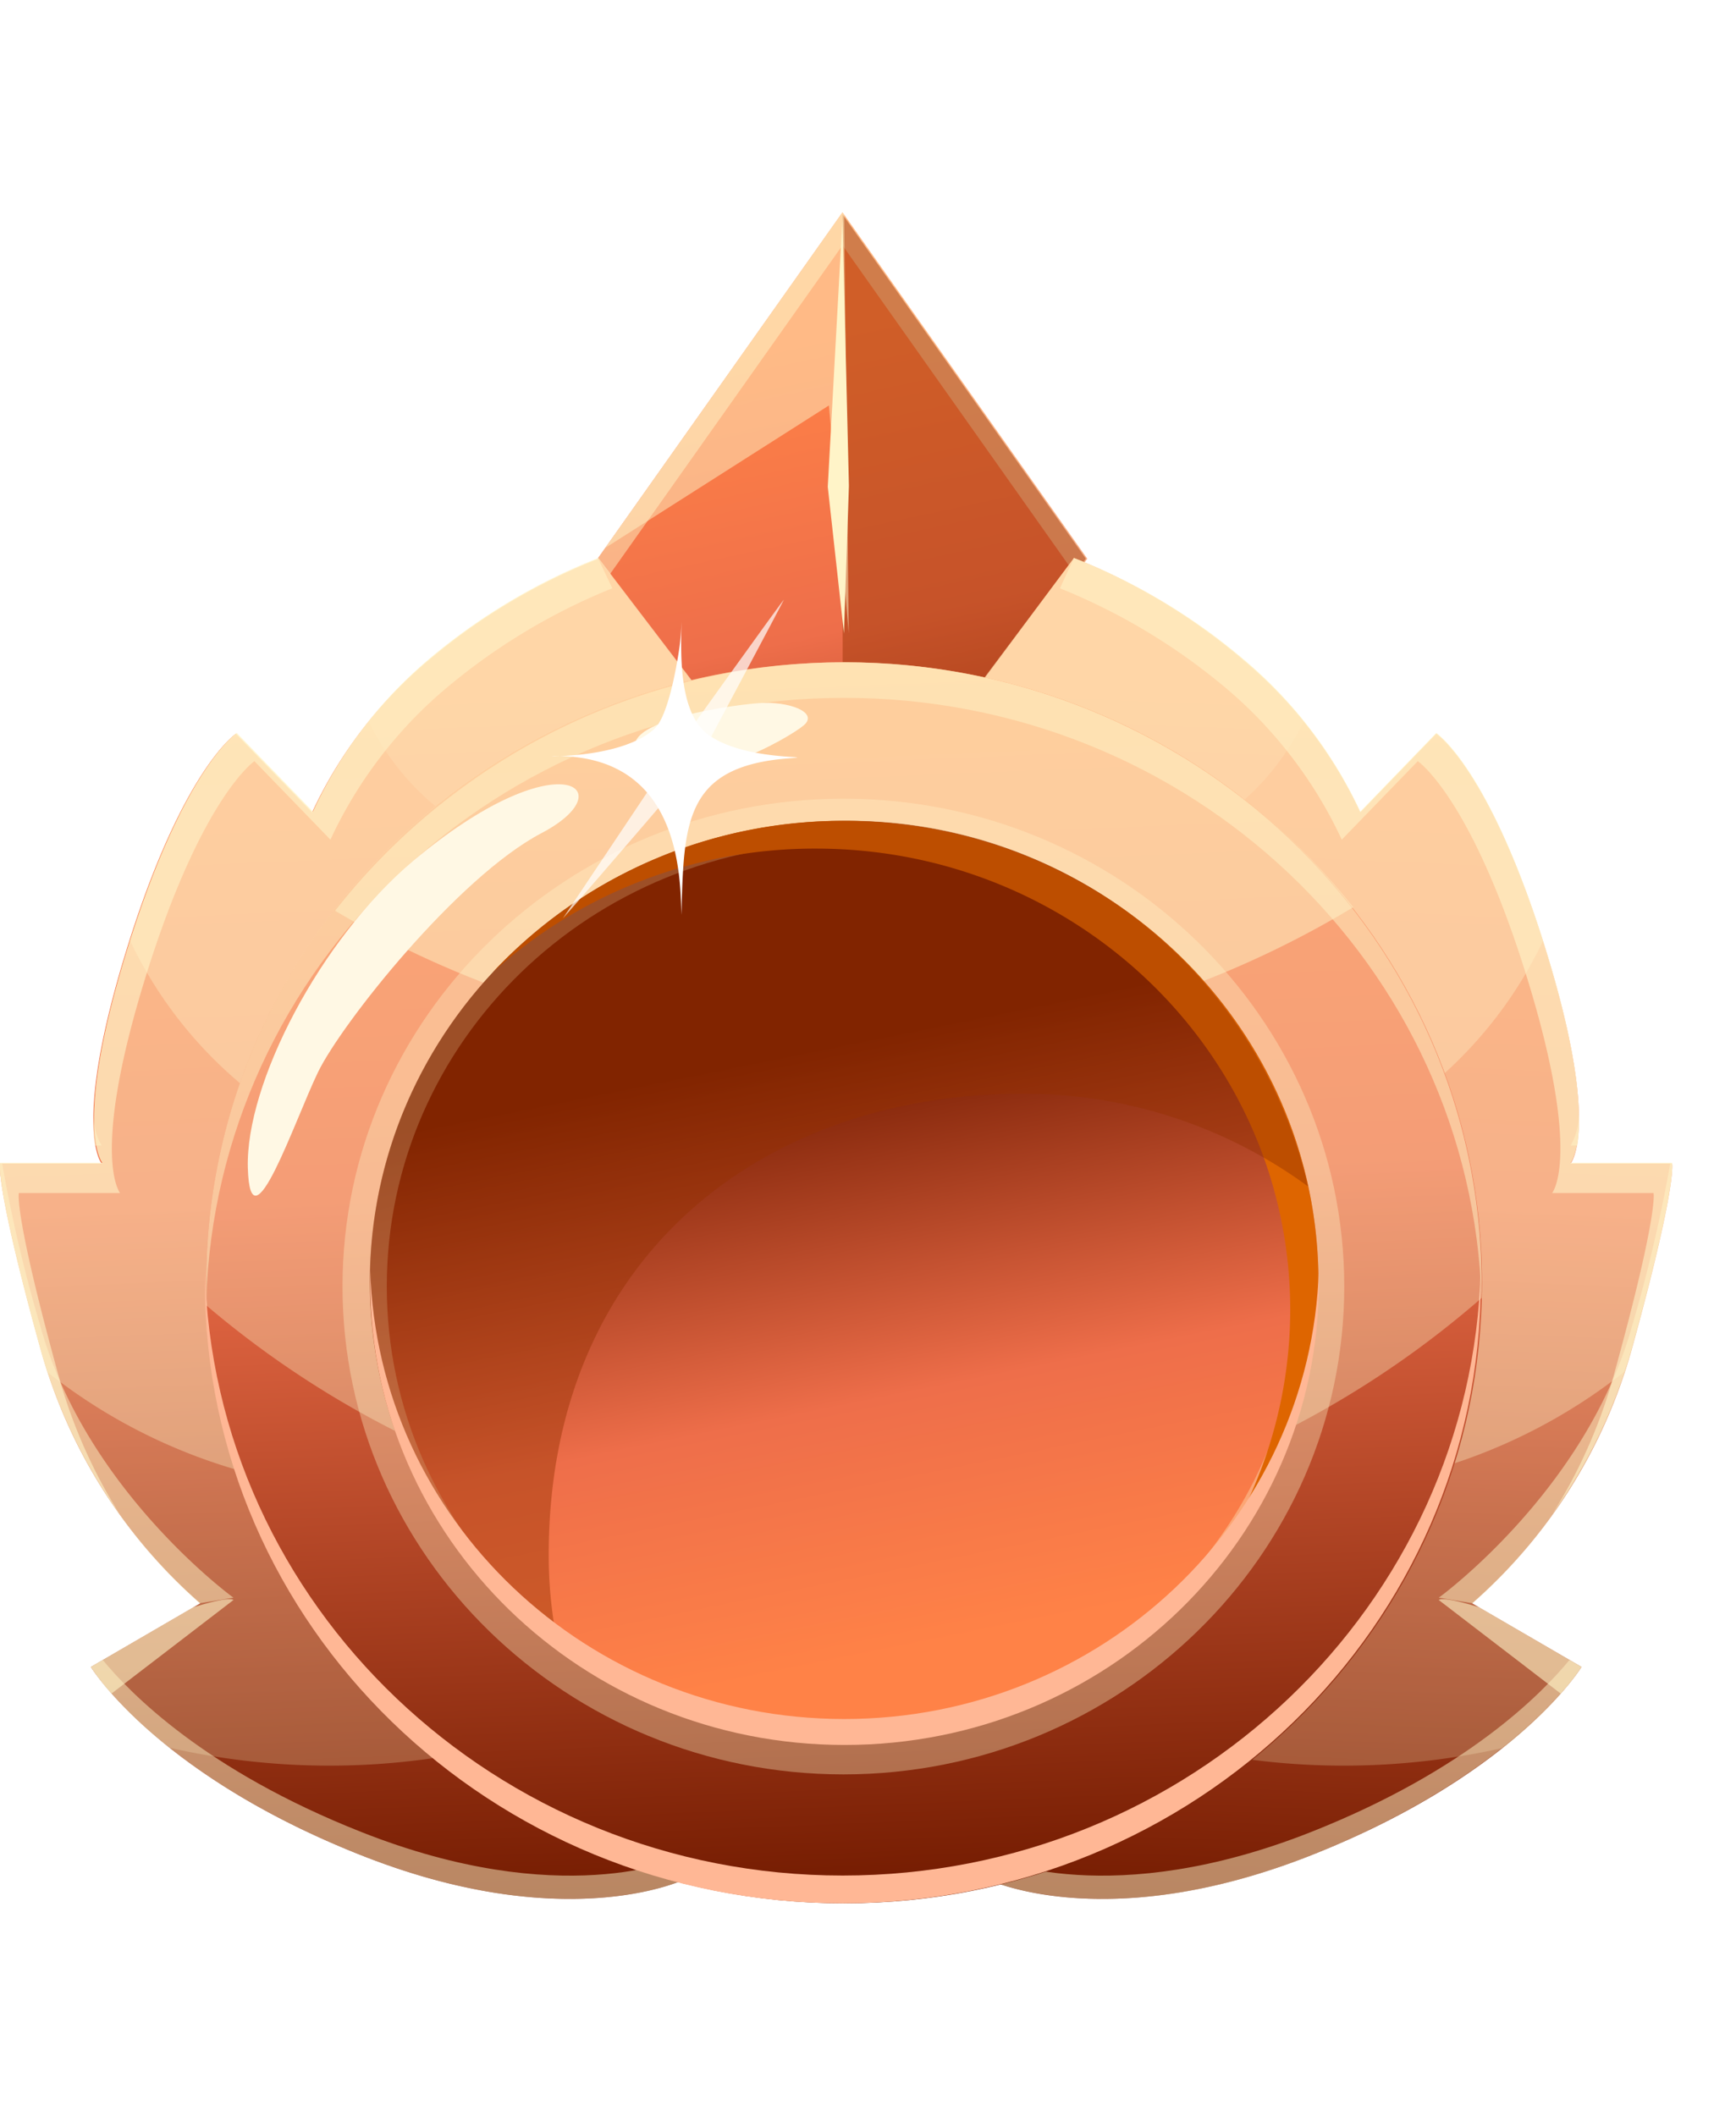 <svg xmlns="http://www.w3.org/2000/svg" xmlns:xlink="http://www.w3.org/1999/xlink" viewBox="0 0 105.07 128.01"><defs><style>.cls-1{mask:url(#mask);filter:url(#luminosity-noclip-2);}.cls-2{mix-blend-mode:multiply;fill:url(#radial-gradient);}.cls-3{isolation:isolate;}.cls-4{fill:url(#linear-gradient);}.cls-10,.cls-11,.cls-12,.cls-5,.cls-7{fill:#fff4c8;}.cls-10,.cls-11,.cls-12,.cls-13,.cls-19,.cls-22,.cls-5,.cls-9{mix-blend-mode:overlay;}.cls-13,.cls-5{opacity:0.49;}.cls-6{fill:#943000;opacity:0.44;}.cls-8{fill:url(#linear-gradient-2);}.cls-9{opacity:0.6;}.cls-10{opacity:0.23;}.cls-11,.cls-19{opacity:0.35;}.cls-12{opacity:0.2;}.cls-14{fill:url(#linear-gradient-3);}.cls-15{fill:url(#linear-gradient-4);}.cls-16{fill:#ffb795;}.cls-17{fill:#fff8e4;}.cls-18{fill:url(#linear-gradient-5);}.cls-20{fill:#de6500;}.cls-21{mask:url(#mask-2);}.cls-22,.cls-23,.cls-24{fill:#fff;}.cls-23{opacity:0.7;}.cls-25{filter:url(#luminosity-noclip);}</style><filter id="luminosity-noclip" x="33.4" y="-8256" width="15.44" height="32766" filterUnits="userSpaceOnUse" color-interpolation-filters="sRGB"><feFlood flood-color="#fff" result="bg"/><feBlend in="SourceGraphic" in2="bg"/></filter><mask id="mask" x="33.4" y="-8256" width="15.44" height="32766" maskUnits="userSpaceOnUse"><g class="cls-25"/></mask><radialGradient id="radial-gradient" cx="41.11" cy="46.1" r="7.46" gradientUnits="userSpaceOnUse"><stop offset="0.09" stop-color="#fff"/><stop offset="0.17" stop-color="#f6f6f6"/><stop offset="0.3" stop-color="#dedede"/><stop offset="0.45" stop-color="#b6b6b6"/><stop offset="0.64" stop-color="#7f7f7f"/><stop offset="0.85" stop-color="#393939"/><stop offset="1"/></radialGradient><linearGradient id="linear-gradient" x1="47.57" y1="17.93" x2="57.11" y2="62.27" gradientUnits="userSpaceOnUse"><stop offset="0.06" stop-color="#ff8247"/><stop offset="0.45" stop-color="#ee6e4a"/><stop offset="1" stop-color="#731b00"/></linearGradient><linearGradient id="linear-gradient-2" x1="20.66" y1="37.29" x2="23.89" y2="115.86" xlink:href="#linear-gradient"/><linearGradient id="linear-gradient-3" x1="871.12" y1="37.29" x2="874.35" y2="115.87" gradientTransform="matrix(-1, 0, 0, 1, 951.76, 0)" xlink:href="#linear-gradient"/><linearGradient id="linear-gradient-4" x1="49.39" y1="36.11" x2="52.62" y2="114.68" xlink:href="#linear-gradient"/><linearGradient id="linear-gradient-5" x1="56.02" y1="102.03" x2="48.3" y2="63.72" xlink:href="#linear-gradient"/><filter id="luminosity-noclip-2" x="33.4" y="38.91" width="15.44" height="14.37" filterUnits="userSpaceOnUse" color-interpolation-filters="sRGB"><feFlood flood-color="#fff" result="bg"/><feBlend in="SourceGraphic" in2="bg"/></filter><mask id="mask-2" x="33.4" y="38.91" width="15.44" height="14.37" maskUnits="userSpaceOnUse"><g class="cls-1"><path class="cls-2" d="M41.11,38.91A7.46,7.46,0,0,0,33.4,46.1a7.46,7.46,0,0,0,7.71,7.19,7.47,7.47,0,0,0,7.72-7.19A7.47,7.47,0,0,0,41.11,38.91Z"/></g></mask></defs><g class="cls-3"><g id="Capa_1" data-name="Capa 1"><polygon class="cls-4" points="50.99 12.85 36.17 33.8 50.99 54.74 65.8 33.8 50.99 12.85"/><polygon class="cls-5" points="50.99 14.84 65.1 34.79 65.8 33.8 50.99 12.85 36.17 33.8 36.88 34.79 50.99 14.84"/><polygon class="cls-6" points="51 54.61 65.72 33.8 51 12.98 51 54.61"/><polygon class="cls-5" points="51.37 38.32 51.09 13 50.99 12.85 36.63 33.15 50.17 24.53 51.37 38.32"/><polygon class="cls-7" points="50.99 13.25 50.1 29.45 51.08 38.32 51.38 29.39 50.99 13.25"/><path class="cls-8" d="M41.44,113.7s-7.13,3.46-19.56-1.45S5.5,100.85,5.5,100.85L12.12,97A31.64,31.64,0,0,1,2.46,81.62C-.3,71.65,0,70.39,0,70.39H6.15s-1.84-2.13,1.53-13,6.6-13,6.6-13l4.61,4.76a26.6,26.6,0,0,1,7.05-9.2,36.67,36.67,0,0,1,10.28-6.14l6.69,8.76Z"/><g class="cls-9"><path class="cls-7" d="M3.58,83.36c-2.76-10-2.44-11.18-2.44-11.18H7.27S5.43,70,8.81,59.11,15.4,46.05,15.4,46.05L20,50.8a26.54,26.54,0,0,1,7.06-9.21,37.27,37.27,0,0,1,10-6l-.85-1.79A36.67,36.67,0,0,0,25.94,39.9a26.68,26.68,0,0,0-7,9.21l-4.61-4.76s-3.22,2.12-6.6,13-1.53,13-1.53,13H0S-.3,71.65,2.46,81.62a32.26,32.26,0,0,0,4.79,10A31.61,31.61,0,0,1,3.58,83.36Z"/><path class="cls-7" d="M14.13,96.8s-.17-.27-2.45.45l-6.18,3.6a12,12,0,0,0,1.25,1.61Z"/></g><path class="cls-10" d="M42.91,42.53l-6.69-8.77A36.67,36.67,0,0,0,25.94,39.9a26.68,26.68,0,0,0-7,9.21l-4.61-4.76s-3.22,2.12-6.6,13-1.53,13-1.53,13H0S-.3,71.65,2.46,81.62A31.58,31.58,0,0,0,12.12,97L5.5,100.85a21.35,21.35,0,0,0,4.77,4.89,43.71,43.71,0,0,0,31-4.48Z"/><path class="cls-11" d="M41,85.43l1.89-42.9-6.69-8.77A36.67,36.67,0,0,0,25.94,39.9a26.68,26.68,0,0,0-7,9.21l-4.61-4.76s-3.22,2.12-6.6,13-1.53,13-1.53,13H0S-.3,71.65,2.46,81.62c.13.48.27.95.42,1.4A33.52,33.52,0,0,0,41,85.43Z"/><path class="cls-11" d="M40.79,69.67l2.12-27.14-6.69-8.77A36.67,36.67,0,0,0,25.94,39.9a26.68,26.68,0,0,0-7,9.21l-4.61-4.76s-3.13,2.09-6.45,12.58a25.74,25.74,0,0,0,33,12.74Z"/><path class="cls-12" d="M22.31,43.63a15.34,15.34,0,0,0,18.22,8l2.38-9.1-6.69-8.77A36.67,36.67,0,0,0,25.94,39.9,27.94,27.94,0,0,0,22.31,43.63Z"/><g class="cls-13"><path class="cls-7" d="M6.15,69.31a3.71,3.71,0,0,1-.48-2,11.8,11.8,0,0,0,.06,2Z"/><path class="cls-7" d="M21.88,110.84c-9.5-3.75-14-8.41-15.66-10.41l-.72.42s3.95,6.49,16.38,11.4,19.56,1.45,19.56,1.45l0-1.39C41,112.5,33.92,115.6,21.88,110.84Z"/><path class="cls-7" d="M12.07,97l2.06-.34S5.2,90.19,2.44,80.22A88.05,88.05,0,0,1,.13,70.39H0s-.33,1.26,2.43,11.23A32.24,32.24,0,0,0,12.07,97Z"/></g><path class="cls-14" d="M59.77,113.7s7.14,3.46,19.57-1.45,16.38-11.4,16.38-11.4L89.1,97a31.72,31.72,0,0,0,9.66-15.38c2.76-10,2.44-11.23,2.44-11.23H95.06s1.85-2.13-1.53-13-6.6-13-6.6-13l-4.6,4.76a26.72,26.72,0,0,0-7.06-9.2A36.52,36.52,0,0,0,65,33.76l-6.52,8.76Z"/><g class="cls-9"><path class="cls-7" d="M97.63,83.36c2.77-10,2.45-11.18,2.45-11.18H93.94S95.78,70,92.41,59.11s-6.6-13.06-6.6-13.06l-4.6,4.75a26.7,26.7,0,0,0-7.06-9.21,37.27,37.27,0,0,0-10-6L65,33.76A36.52,36.52,0,0,1,75.27,39.9a26.8,26.8,0,0,1,7.06,9.21l4.6-4.76s3.22,2.12,6.6,13,1.53,13,1.53,13h6.14s.32,1.26-2.44,11.23a32.26,32.26,0,0,1-4.79,10A31.61,31.61,0,0,0,97.63,83.36Z"/><path class="cls-7" d="M87.08,96.8s.17-.27,2.46.45l6.18,3.6a12.88,12.88,0,0,1-1.26,1.61Z"/></g><path class="cls-10" d="M58.47,42.53,65,33.76A36.52,36.52,0,0,1,75.27,39.9a26.8,26.8,0,0,1,7.06,9.21l4.6-4.76s3.22,2.12,6.6,13,1.53,13,1.53,13h6.14s.32,1.26-2.44,11.23A31.66,31.66,0,0,1,89.1,97l6.62,3.86A21.64,21.64,0,0,1,91,105.74a43.71,43.71,0,0,1-31-4.48Z"/><path class="cls-11" d="M60.19,85.43l-1.72-42.9L65,33.76A36.52,36.52,0,0,1,75.27,39.9a26.8,26.8,0,0,1,7.06,9.21l4.6-4.76s3.22,2.12,6.6,13,1.53,13,1.53,13h6.14s.32,1.26-2.44,11.23c-.13.48-.28.95-.43,1.4a33.52,33.52,0,0,1-38.14,2.41Z"/><path class="cls-11" d="M60.42,69.67l-2-27.14L65,33.76A36.52,36.52,0,0,1,75.27,39.9a26.8,26.8,0,0,1,7.06,9.21l4.6-4.76s3.13,2.09,6.46,12.58a25.75,25.75,0,0,1-33,12.74Z"/><path class="cls-12" d="M78.91,43.63a15.34,15.34,0,0,1-18.22,8l-2.22-9.1L65,33.76A36.52,36.52,0,0,1,75.27,39.9,28.06,28.06,0,0,1,78.91,43.63Z"/><g class="cls-13"><path class="cls-7" d="M95.06,69.31a3.75,3.75,0,0,0,.49-2,12.93,12.93,0,0,1-.06,2Z"/><path class="cls-7" d="M79.34,110.84c9.49-3.75,14-8.41,15.65-10.41l.73.42s-4,6.49-16.38,11.4-19.57,1.45-19.57,1.45l0-1.39C60.22,112.5,67.29,115.6,79.34,110.84Z"/><path class="cls-7" d="M89.14,97l-2.06-.34S96,90.19,98.78,80.22a90.6,90.6,0,0,0,2.31-9.83h.11s.34,1.26-2.42,11.23A32.24,32.24,0,0,1,89.14,97Z"/></g><path class="cls-15" d="M51.09,40.07c-21.32,0-38.61,16.81-38.61,37.54s17.29,37.54,38.61,37.54S89.7,98.35,89.7,77.61,72.42,40.07,51.09,40.07Z"/><path class="cls-16" d="M51,113.47c-21,0-38.14-16.36-38.6-36.7,0,.28,0,.56,0,.84,0,20.74,17.28,37.54,38.61,37.54s38.61-16.8,38.61-37.54c0-.28,0-.56,0-.84C89.12,97.11,72,113.47,51,113.47Z"/><path class="cls-11" d="M51.09,40.07c-21.32,0-38.61,16.81-38.61,37.54,0,.46,0,.91,0,1.36A58.25,58.25,0,0,0,50.84,92.85,58.19,58.19,0,0,0,89.68,78.52c0-.31,0-.6,0-.91C89.7,56.88,72.42,40.07,51.09,40.07Z"/><path class="cls-5" d="M81.9,54.89a39.26,39.26,0,0,0-61.62.21,59.51,59.51,0,0,0,30.65,8.31A59.36,59.36,0,0,0,81.9,54.89Z"/><path class="cls-5" d="M51.09,42.22c21,0,38,16.24,38.58,36.47q0-.54,0-1.08c0-20.73-17.28-37.54-38.61-37.54S12.48,56.88,12.48,77.61c0,.36,0,.72,0,1.08C13.1,58.46,30.14,42.22,51.09,42.22Z"/><path class="cls-17" d="M45.91,42.54c1.8-.14,3.65.55,2.75,1.33S41.68,48.16,39,46,43.79,42.7,45.91,42.54Z"/><path class="cls-17" d="M25,52.09C19.39,56.82,14.85,65.56,15,70.67s2.84-2.9,4.25-5.81S27.67,53.08,32.78,50.4,33.81,44.69,25,52.09Z"/><path class="cls-18" d="M51.1,49.66c-15.86,0-28.71,12.5-28.71,27.91s12.85,27.92,28.71,27.92S79.8,93,79.8,77.57,67,49.66,51.1,49.66Z"/><g class="cls-19"><path class="cls-7" d="M51.05,107.35c-16.72,0-30.32-13.24-30.32-29.52s13.6-29.51,30.32-29.51S81.36,61.56,81.36,77.83,67.76,107.35,51.05,107.35Zm0-56.35C35.81,51,23.41,63,23.41,77.83s12.4,26.84,27.64,26.84,27.63-12,27.63-26.84S66.29,51,51.05,51Z"/></g><path class="cls-20" d="M51.1,49.66A29,29,0,0,0,29.85,58.8a29.06,29.06,0,0,1,19.54-7.46c15.85,0,28.7,12.5,28.7,27.91A27.37,27.37,0,0,1,70.63,98,27.5,27.5,0,0,0,79.8,77.57C79.8,62.16,67,49.66,51.1,49.66Z"/><path class="cls-6" d="M33.21,94.09c0-18,12.86-27.92,28.71-27.92a29.08,29.08,0,0,1,17.25,5.61A28.53,28.53,0,0,0,51.09,49.66c-15.85,0-28.71,12.5-28.71,27.91A27.63,27.63,0,0,0,33.84,99.89,27.05,27.05,0,0,1,33.21,94.09Z"/><path class="cls-16" d="M51.1,104C35.52,104,22.85,91.9,22.41,76.85c0,.27,0,.54,0,.8,0,15.42,12.85,27.92,28.71,27.92s28.7-12.5,28.7-27.92c0-.26,0-.53,0-.8C79.34,91.9,66.67,104,51.1,104Z"/><g class="cls-21"><path class="cls-22" d="M41.11,38.91A7.46,7.46,0,0,0,33.4,46.1a7.46,7.46,0,0,0,7.71,7.19,7.47,7.47,0,0,0,7.72-7.19A7.47,7.47,0,0,0,41.11,38.91Z"/></g><path class="cls-23" d="M34.07,55.56c2.07-2.32,8.16-9.46,8.16-9.46s5.09-9.54,5.21-9.81c0-.08-6.5,9-6.5,9Z"/><path class="cls-24" d="M42.79,44.39c-1.87-1.46-1.53-5.59-1.55-6.76v1.12c0-.18,0-.37,0-.41v-.71a12.06,12.06,0,0,1-.11,1.48s-.55,4.14-1.54,5c-2.23,2-7.86,1.58-5.7,1.63,7.28.16,7.28,7.27,7.35,9.6V54.17c0,.08,0,.15,0,.19v1c.16-5.52.14-9,6.5-9.48C49.84,45.7,45,46.1,42.79,44.39Z"/></g></g></svg>